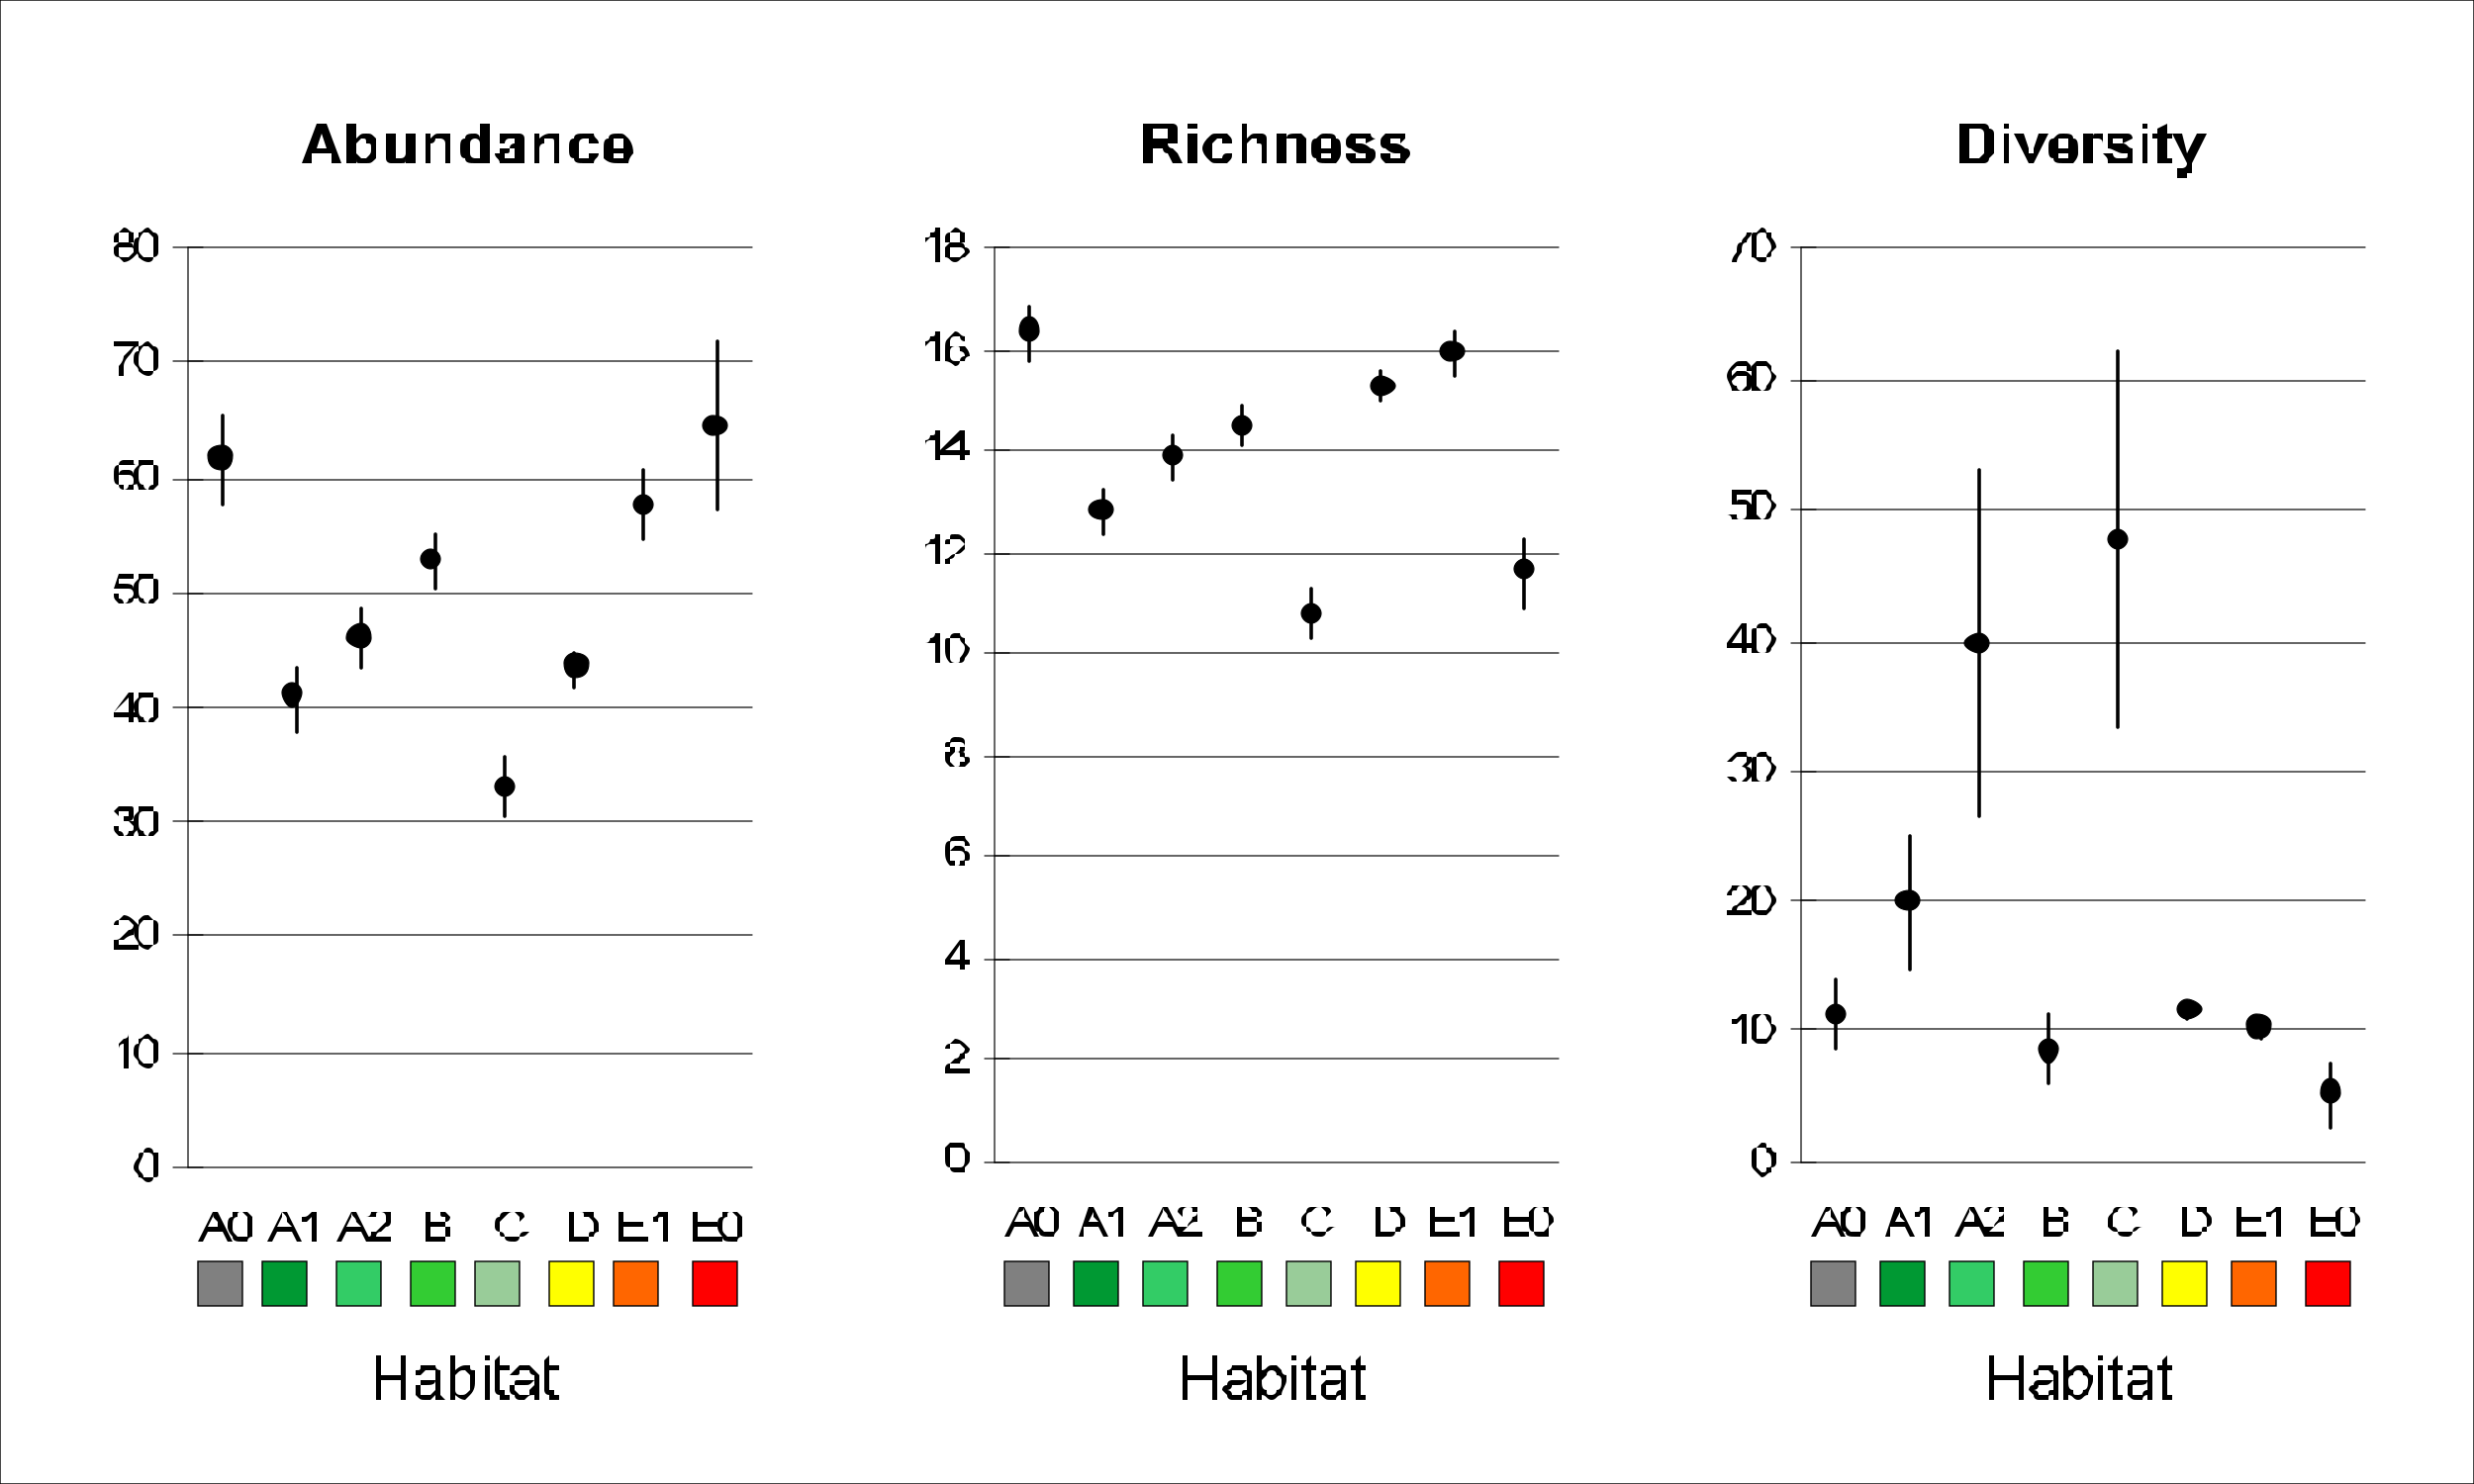 <?xml version="1.0" encoding="UTF-8"?>
<!DOCTYPE svg PUBLIC "-//W3C//DTD SVG 1.1//EN" "http://www.w3.org/Graphics/SVG/1.1/DTD/svg11.dtd">
<!-- Creator: CorelDRAW Home & Student X7 -->
<svg xmlns="http://www.w3.org/2000/svg" xml:space="preserve" width="500px" height="300px" version="1.1" style="shape-rendering:geometricPrecision; text-rendering:geometricPrecision; image-rendering:optimizeQuality; fill-rule:evenodd; clip-rule:evenodd"
viewBox="0 0 500 300"
 xmlns:xlink="http://www.w3.org/1999/xlink">
 <rect x="0" y="0" width="500" height="300" fill="#333333" stroke="none"/>
 <defs>
  <style type="text/css">
   <![CDATA[
    .str0 {stroke:black;stroke-width:0.283}
    .str1 {stroke:black;stroke-width:0.24;stroke-linecap:round;stroke-linejoin:round}
    .str2 {stroke:black;stroke-width:0.72;stroke-linecap:round;stroke-linejoin:round}
    .fil3 {fill:none}
    .fil4 {fill:black}
    .fil6 {fill:#009933}
    .fil8 {fill:#33CC33}
    .fil7 {fill:#33CC66}
    .fil13 {fill:gray}
    .fil9 {fill:#99CC99}
    .fil12 {fill:red}
    .fil11 {fill:#FF6600}
    .fil10 {fill:yellow}
    .fil2 {fill:white}
    .fil0 {fill:white}
    .fil1 {fill:black;fill-rule:nonzero}
    .fil5 {fill:black;fill-rule:nonzero}
   ]]>
  </style>
 </defs>
 <g id="Plan_x0020_1">
  <rect class="fil0 str0" width="500" height="300"/>
  <path class="fil1" d="M69 33l-2 0 0 -2 -4 0 0 2 -2 0 3 -8 2 0 3 8zm-3 -3l-1 -3 -1 3 2 0z"/>
  <path id="1" class="fil1" d="M70 33l0 -8 2 0 0 3c1,-1 1,-1 2,-1 1,0 1,0 2,1 0,0 0,1 0,2 0,1 0,2 0,2 -1,1 -1,1 -2,1 0,0 -1,0 -1,0 -1,0 -1,0 -1,-1l0 1 -2 0zm2 -3c0,1 0,1 0,1 1,1 1,1 1,1 1,0 1,0 1,0 1,-1 1,-1 1,-2 0,-1 0,-1 -1,-1 0,-1 0,-1 -1,-1 0,0 0,0 -1,1 0,0 0,0 0,1z"/>
  <path id="2" class="fil1" d="M91 33l-1 0 0 -3c0,-1 0,-1 0,-1 0,-1 -1,-1 -1,-1 0,0 0,0 0,0 -1,0 -1,0 -1,0 0,0 0,1 -1,1 0,0 0,1 0,1l0 3 -1 0 0 -6 1 0 0 1c1,-1 1,-1 2,-1 1,0 1,0 1,0 1,0 1,0 1,0 0,1 0,1 0,1 0,0 0,1 0,1l0 4z"/>
  <path id="3" class="fil1" d="M99 33l-2 0 0 -1c0,1 0,1 0,1 -1,0 -1,0 -1,0 -1,0 -2,0 -2,-1 -1,0 -1,-1 -1,-2 0,-1 0,-2 1,-2 0,-1 1,-1 2,-1 0,0 1,0 1,1l0 -3 2 0 0 8zm-4 -3c0,1 0,1 0,1 0,1 1,1 1,1 0,0 1,0 1,0 0,-1 0,-1 0,-2 0,-1 0,-1 0,-1 0,-1 -1,-1 -1,-1 0,0 -1,0 -1,1 0,0 0,0 0,1z"/>
  <path id="4" class="fil1" d="M102 29l-1 0c0,-1 0,-1 0,-2 1,0 2,0 2,0 1,0 2,0 2,0 0,0 1,0 1,1 0,0 0,0 0,1l0 2c0,1 0,1 0,1 0,1 0,1 0,1l-1 0c0,0 0,0 -1,0 0,0 0,0 0,-1 0,1 0,1 0,1 -1,0 -1,0 -1,0 -1,0 -2,0 -2,0 0,-1 -1,-1 -1,-2 0,0 1,0 1,0 0,-1 0,-1 0,-1 1,0 1,0 2,0 0,-1 1,-1 1,-1l0 0c0,0 0,-1 0,-1 0,0 0,0 -1,0 0,0 0,0 0,0 -1,0 -1,1 -1,1zm2 1c0,0 0,0 -1,0 0,1 0,1 -1,1 0,0 0,0 0,0 0,1 0,1 0,1 1,0 1,0 1,0 0,0 1,0 1,0 0,0 0,0 0,-1 0,0 0,0 0,0l0 -1z"/>
  <path id="5" class="fil1" d="M113 33l-1 0 0 -3c0,-1 0,-1 0,-1 0,-1 0,-1 -1,-1 0,0 0,0 0,0 0,0 -1,0 -1,0 0,0 0,1 0,1 -1,0 -1,1 -1,1l0 3 -1 0 0 -6 1 0 0 1c1,-1 2,-1 2,-1 1,0 1,0 1,0 1,0 1,0 1,0 0,1 0,1 0,1 0,0 0,1 0,1l0 4z"/>
  <path id="6" class="fil1" d="M121 29l-2 0c0,0 0,0 0,-1 0,0 -1,0 -1,0 0,0 -1,0 -1,1 0,0 0,0 0,1 0,1 0,1 0,2 0,0 1,0 1,0 0,0 1,0 1,0 0,0 0,-1 0,-1l2 0c0,1 -1,1 -1,2 -1,0 -1,0 -2,0 -1,0 -2,0 -2,-1 -1,0 -1,-1 -1,-2 0,-1 0,-2 1,-2 0,-1 1,-1 2,-1 1,0 1,0 2,0 0,1 1,1 1,2z"/>
  <path id="7" class="fil1" d="M126 31l2 0c-1,1 -1,2 -1,2 -1,0 -1,0 -2,0 -1,0 -2,0 -3,-1 0,0 0,-1 0,-2 0,-1 0,-2 1,-2 0,-1 1,-1 2,-1 1,0 1,0 2,1 0,0 1,1 1,3l-4 0c0,0 0,0 0,1 0,0 1,0 1,0 0,0 0,0 1,0 0,0 0,0 0,-1zm0 -1c0,-1 0,-1 0,-2 -1,0 -1,0 -1,0 -1,0 -1,0 -1,0 0,1 0,1 0,2l2 0z"/>
  <path id="8" class="fil1" d="M82 33l0 -1c0,1 0,1 -1,1 0,0 0,0 -1,0 0,0 -1,0 -1,0 0,0 -1,0 -1,-1 0,0 0,-1 0,-1l0 -4 2 0 0 3c0,1 0,1 0,1 0,1 0,1 0,1 0,0 0,0 1,0 0,0 0,0 0,0 1,0 1,-1 1,-1 0,0 0,-1 0,-1l0 -3 2 0 0 6 -2 0z"/>
  <polygon class="fil2" points="158,263 158,36 14,36 14,263 "/>
  <line class="fil3 str1" x1="38" y1="213" x2="152" y2= "213" />
  <line class="fil3 str1" x1="38" y1="189" x2="152" y2= "189" />
  <line class="fil3 str1" x1="38" y1="166" x2="152" y2= "166" />
  <line class="fil3 str1" x1="38" y1="143" x2="152" y2= "143" />
  <line class="fil3 str1" x1="38" y1="120" x2="152" y2= "120" />
  <line class="fil3 str1" x1="38" y1="97" x2="152" y2= "97" />
  <line class="fil3 str1" x1="38" y1="73" x2="152" y2= "73" />
  <line class="fil3 str1" x1="38" y1="50" x2="152" y2= "50" />
  <line class="fil3 str1" x1="38" y1="50" x2="38" y2= "236" />
  <line class="fil3 str1" x1="35" y1="236" x2="41" y2= "236" />
  <line class="fil3 str1" x1="35" y1="213" x2="41" y2= "213" />
  <line class="fil3 str1" x1="35" y1="189" x2="41" y2= "189" />
  <line class="fil3 str1" x1="35" y1="166" x2="41" y2= "166" />
  <line class="fil3 str1" x1="35" y1="143" x2="41" y2= "143" />
  <line class="fil3 str1" x1="35" y1="120" x2="41" y2= "120" />
  <line class="fil3 str1" x1="35" y1="97" x2="41" y2= "97" />
  <line class="fil3 str1" x1="35" y1="73" x2="41" y2= "73" />
  <line class="fil3 str1" x1="35" y1="50" x2="41" y2= "50" />
  <line class="fil3 str1" x1="38" y1="236" x2="152" y2= "236" />
  <line class="fil3 str2" x1="45" y1="84" x2="45" y2= "102" />
  <line class="fil3 str2" x1="60" y1="135" x2="60" y2= "148" />
  <line class="fil3 str2" x1="73" y1="123" x2="73" y2= "135" />
  <line class="fil3 str2" x1="88" y1="108" x2="88" y2= "119" />
  <line class="fil3 str2" x1="102" y1="153" x2="102" y2= "165" />
  <line class="fil3 str2" x1="116" y1="132" x2="116" y2= "139" />
  <line class="fil3 str2" x1="130" y1="95" x2="130" y2= "109" />
  <line class="fil3 str2" x1="145" y1="69" x2="145" y2= "103" />
  <path class="fil4 str1" d="M47 92c0,-1 -1,-2 -2,-2 -2,0 -3,1 -3,2 0,2 1,3 3,3 1,0 2,-1 2,-3z"/>
  <path class="fil4 str1" d="M61 140c0,-1 -1,-2 -2,-2 -1,0 -2,1 -2,2 0,1 1,3 2,3 1,0 2,-2 2,-3z"/>
  <path class="fil4 str1" d="M75 129c0,-2 -1,-3 -2,-3 -1,0 -3,1 -3,3 0,1 2,2 3,2 1,0 2,-1 2,-2z"/>
  <path class="fil4 str1" d="M89 113c0,-1 -1,-2 -2,-2 -1,0 -2,1 -2,2 0,1 1,2 2,2 1,0 2,-1 2,-2z"/>
  <path class="fil4 str1" d="M104 159c0,-1 -1,-2 -2,-2 -1,0 -2,1 -2,2 0,1 1,2 2,2 1,0 2,-1 2,-2z"/>
  <path class="fil4 str1" d="M119 134c0,-1 -1,-2 -3,-2 -1,0 -2,1 -2,2 0,2 1,3 2,3 2,0 3,-1 3,-3z"/>
  <path class="fil4 str1" d="M132 102c0,-1 -1,-2 -2,-2 -1,0 -2,1 -2,2 0,1 1,2 2,2 1,0 2,-1 2,-2z"/>
  <path class="fil4 str1" d="M147 86c0,-1 -1,-2 -3,-2 -1,0 -2,1 -2,2 0,1 1,2 2,2 2,0 3,-1 3,-2z"/>
  <path class="fil1" d="M27 236c0,-1 1,-2 1,-2 0,-1 0,-1 1,-1 0,0 0,-1 1,-1 0,0 1,0 1,1 0,0 0,0 1,0 0,0 0,1 0,1 0,0 0,1 0,2 0,0 0,1 0,1 0,1 0,1 -1,1 0,1 -1,1 -1,1 -1,0 -1,-1 -2,-1 0,-1 -1,-1 -1,-2zm1 0c0,1 1,1 1,2 0,0 0,0 1,0 0,0 1,0 1,0 0,-1 0,-1 0,-2 0,-1 0,-2 0,-2 0,-1 -1,-1 -1,-1 -1,0 -1,0 -1,0 0,1 -1,2 -1,3z"/>
  <path class="fil1" d="M26 216l-1 0 0 -5c0,0 0,0 0,0 -1,0 -1,1 -1,1l0 -1c0,0 1,-1 1,-1 0,0 1,0 1,-1l0 0 0 7z"/>
  <path id="1" class="fil1" d="M27 213c0,-1 0,-2 1,-2 0,-1 0,-1 0,-1 1,0 1,-1 2,-1 0,0 0,0 1,1 0,0 0,0 0,0 1,0 1,1 1,1 0,0 0,1 0,2 0,0 0,1 0,1 0,1 -1,1 -1,1 0,1 -1,1 -1,1 -1,0 -2,-1 -2,-1 0,-1 -1,-1 -1,-2zm1 0c0,1 0,1 1,2 0,0 0,0 1,0 0,0 0,0 1,0 0,-1 0,-1 0,-2 0,-1 0,-2 0,-2 -1,-1 -1,-1 -1,-1 -1,0 -1,0 -1,0 -1,1 -1,2 -1,3z"/>
  <path class="fil1" d="M28 191l0 1 -5 0c0,-1 0,-1 0,-1 0,0 0,-1 0,-1 1,0 1,0 2,-1 0,0 1,-1 1,-1 1,0 1,-1 1,-1 0,0 0,0 -1,-1 0,0 0,0 -1,0 0,0 0,0 -1,0 0,1 0,1 0,1l-1 0c0,0 0,-1 1,-1 0,0 1,-1 1,-1 1,0 2,1 2,1 0,0 1,1 1,1 0,0 0,1 -1,1 0,0 0,0 0,1 0,0 -1,0 -2,1 0,0 0,0 -1,0 0,1 0,1 0,1l4 0z"/>
  <path id="1" class="fil1" d="M27 188c0,0 0,-1 1,-1 0,-1 0,-1 0,-1 1,-1 1,-1 2,-1 0,0 0,0 1,1 0,0 0,0 0,0 1,0 1,1 1,1 0,0 0,1 0,1 0,1 0,2 0,2 0,1 -1,1 -1,1 0,0 -1,1 -1,1 -1,0 -2,-1 -2,-1 0,-1 -1,-1 -1,-3zm1 1c0,1 0,1 1,2 0,0 0,0 1,0 0,0 0,0 1,0 0,-1 0,-1 0,-2 0,-2 0,-2 0,-3 -1,0 -1,0 -1,0 -1,0 -1,0 -1,0 -1,1 -1,1 -1,3z"/>
  <path class="fil1" d="M23 167l1 0c0,1 0,1 0,1 1,0 1,1 1,1 1,0 1,-1 1,-1 1,0 1,0 1,-1 0,0 0,0 -1,-1 0,0 0,0 -1,0 0,0 0,0 0,0l0 -1c0,0 0,0 0,0 0,0 1,0 1,0 0,0 0,0 0,-1 0,0 0,0 0,0 0,0 0,0 -1,0 0,0 0,0 -1,0 0,0 0,0 0,1l-1 -1c0,0 0,0 1,-1 0,0 1,0 1,0 1,0 1,0 1,0 1,0 1,0 1,1 0,0 0,0 0,0 0,1 0,1 0,1 0,0 0,1 -1,1 1,0 1,0 1,0 1,0 1,1 1,1 0,1 -1,1 -1,2 0,0 -1,0 -2,0 0,0 -1,0 -1,0 -1,-1 -1,-1 -1,-2z"/>
  <path id="1" class="fil1" d="M27 166c0,-1 0,-1 1,-2 0,0 0,-1 0,-1 1,0 1,0 2,0 0,0 0,0 1,0 0,0 0,0 0,1 1,0 1,0 1,1 0,0 0,0 0,1 0,1 0,1 0,2 0,0 -1,1 -1,1 0,0 -1,0 -1,0 -1,0 -2,0 -2,0 0,-1 -1,-2 -1,-3zm1 0c0,1 0,2 1,2 0,0 0,1 1,1 0,0 0,-1 1,-1 0,0 0,-1 0,-2 0,-1 0,-2 0,-2 -1,0 -1,0 -1,0 -1,0 -1,0 -1,0 -1,0 -1,1 -1,2z"/>
  <path class="fil1" d="M26 146l0 -1 -3 0 0 -1 3 -4 1 0 0 4 1 0 0 1 -1 0 0 1 -1 0zm0 -2l0 -3 -3 3 3 0z"/>
  <path id="1" class="fil1" d="M27 143c0,-1 0,-1 1,-2 0,0 0,-1 0,-1 1,0 1,0 2,0 0,0 0,0 1,0 0,0 0,0 0,1 1,0 1,0 1,1 0,0 0,0 0,1 0,1 0,1 0,2 0,0 -1,1 -1,1 0,0 -1,0 -1,0 -1,0 -2,0 -2,0 0,-1 -1,-2 -1,-3zm1 0c0,1 0,2 1,2 0,0 0,1 1,1 0,0 0,-1 1,-1 0,0 0,-1 0,-2 0,-1 0,-2 0,-2 -1,0 -1,0 -1,0 -1,0 -1,0 -1,0 -1,0 -1,1 -1,2z"/>
  <path class="fil1" d="M23 120l1 0c0,1 0,1 0,1 1,0 1,1 1,1 1,0 1,-1 1,-1 1,0 1,-1 1,-1 0,0 0,-1 -1,-1 0,0 0,0 -1,0 0,0 0,0 -1,0 0,0 0,0 0,0l-1 0 1 -3 3 0 0 1 -3 0 0 1c1,0 1,0 1,0 1,0 2,0 2,1 1,0 1,0 1,1 0,1 0,1 -1,1 0,1 -1,1 -2,1 0,0 -1,0 -1,0 -1,-1 -1,-1 -1,-2z"/>
  <path id="1" class="fil1" d="M27 119c0,-1 0,-1 1,-2 0,0 0,-1 0,-1 1,0 1,0 2,0 0,0 0,0 1,0 0,0 0,0 0,1 1,0 1,0 1,1 0,0 0,0 0,1 0,1 0,1 0,2 0,0 -1,1 -1,1 0,0 -1,0 -1,0 -1,0 -2,0 -2,-1 0,0 -1,-1 -1,-2zm1 0c0,1 0,2 1,2 0,0 0,1 1,1 0,0 0,-1 1,-1 0,0 0,-1 0,-2 0,-1 0,-2 0,-2 -1,0 -1,0 -1,0 -1,0 -1,0 -1,0 -1,0 -1,1 -1,2z"/>
  <path class="fil1" d="M28 94l-1 0c0,0 -1,0 -1,0 0,0 0,0 -1,0 0,0 0,0 0,0 -1,0 -1,0 -1,0 0,1 0,1 0,2 0,0 0,-1 1,-1 0,0 0,0 1,0 0,0 1,0 1,1 0,0 1,0 1,1 0,0 0,1 -1,1 0,0 0,1 0,1 -1,0 -1,0 -2,0 0,0 -1,0 -1,-1 -1,0 -1,-1 -1,-2 0,-1 0,-2 1,-2 0,-1 1,-1 1,-1 1,0 2,0 2,0 0,1 0,1 1,1zm-4 3c0,0 0,1 0,1 0,0 0,0 1,0 0,0 0,1 0,1 1,0 1,-1 1,-1 1,0 1,0 1,-1 0,0 0,-1 -1,-1 0,0 0,0 -1,0 0,0 0,0 -1,0 0,0 0,1 0,1z"/>
  <path id="1" class="fil1" d="M27 96c0,-1 0,-1 1,-2 0,0 0,-1 0,-1 1,0 1,0 2,0 0,0 0,0 1,0 0,0 0,0 0,1 1,0 1,0 1,1 0,0 0,0 0,1 0,1 0,1 0,2 0,0 -1,1 -1,1 0,0 -1,0 -1,0 -1,0 -2,0 -2,0 0,-1 -1,-2 -1,-3zm1 0c0,1 0,2 1,2 0,0 0,1 1,1 0,0 0,-1 1,-1 0,0 0,-1 0,-2 0,-1 0,-2 0,-2 -1,0 -1,0 -1,0 -1,0 -1,0 -1,0 -1,0 -1,1 -1,2z"/>
  <path class="fil1" d="M23 70l0 -1 5 0 0 1c-1,0 -1,1 -2,2 0,0 -1,1 -1,2 0,0 0,1 0,2l-1 0c0,-1 0,-2 0,-2 1,-1 1,-2 1,-2 1,-1 1,-1 2,-2l-4 0z"/>
  <path id="1" class="fil1" d="M27 73c0,-1 0,-2 1,-2 0,-1 0,-1 0,-1 1,0 1,-1 2,-1 0,0 0,0 1,1 0,0 0,0 0,0 1,0 1,1 1,1 0,0 0,1 0,2 0,0 0,1 0,1 0,1 -1,1 -1,1 0,1 -1,1 -1,1 -1,0 -2,-1 -2,-1 0,-1 -1,-1 -1,-2zm1 0c0,1 0,1 1,2 0,0 0,0 1,0 0,0 0,0 1,0 0,-1 0,-1 0,-2 0,-1 0,-2 0,-2 -1,-1 -1,-1 -1,-1 -1,0 -1,0 -1,0 -1,1 -1,2 -1,3z"/>
  <path class="fil1" d="M24 49c0,0 0,0 -1,0 0,0 0,-1 0,-1 0,0 0,-1 1,-1 0,0 1,-1 1,-1 1,0 1,1 2,1 0,0 0,1 0,1 0,0 0,1 0,1 0,0 0,0 -1,0 1,0 1,1 1,1 1,0 1,0 1,1 0,0 -1,1 -1,1 0,0 -1,1 -2,1 0,0 -1,-1 -1,-1 -1,0 -1,-1 -1,-1 0,-1 0,-1 0,-1 0,0 1,-1 1,-1zm0 -1c0,0 0,0 0,1 1,0 1,0 1,0 1,0 1,0 1,0 0,-1 0,-1 0,-1 0,0 0,-1 0,-1 0,0 0,0 -1,0 0,0 0,0 -1,0 0,0 0,1 0,1zm0 3c0,0 0,0 0,0 0,1 0,1 1,1 0,0 0,0 0,0 1,0 1,0 1,0 1,-1 1,-1 1,-1 0,-1 0,-1 -1,-1 0,0 0,0 -1,0 0,0 -1,0 -1,0 0,0 0,0 0,1z"/>
  <path id="1" class="fil1" d="M27 50c0,-1 0,-2 1,-2 0,-1 0,-1 0,-1 1,0 1,-1 2,-1 0,0 0,0 1,1 0,0 0,0 0,0 1,0 1,1 1,1 0,0 0,1 0,2 0,0 0,1 0,1 0,1 -1,1 -1,1 0,1 -1,1 -1,1 -1,0 -2,-1 -2,-1 0,-1 -1,-1 -1,-2zm1 0c0,1 0,1 1,2 0,0 0,0 1,0 0,0 0,0 1,0 0,-1 0,-1 0,-2 0,-1 0,-2 0,-2 -1,-1 -1,-1 -1,-1 -1,0 -1,0 -1,0 -1,1 -1,2 -1,3z"/>
  <path class="fil1" d="M40 251l3 -6 1 0 3 6 -1 0 -1 -2 -3 0 -1 2 -1 0zm2 -3l2 0 0 -1c-1,-1 -1,-1 -1,-2 0,1 0,1 0,1l-1 2z"/>
  <path id="1" class="fil1" d="M46 248c0,-1 0,-2 1,-2 0,0 0,-1 0,-1 1,0 1,0 2,0 0,0 0,0 1,0 0,0 0,0 0,0 1,1 1,1 1,1 0,1 0,1 0,2 0,0 0,1 0,2 0,0 -1,0 -1,1 0,0 -1,0 -1,0 -1,0 -2,0 -2,-1 0,0 -1,-1 -1,-2zm1 0c0,1 0,1 1,2 0,0 0,0 1,0 0,0 0,0 1,0 0,-1 0,-1 0,-2 0,-1 0,-2 0,-2 -1,-1 -1,-1 -1,-1 -1,0 -1,0 -1,1 -1,0 -1,1 -1,2z"/>
  <path class="fil5" d="M54 251l3 -6 1 0 3 6 -1 0 -1 -2 -3 0 -1 2 -1 0zm2 -3l3 0 -1 -1c0,-1 0,-1 -1,-2 0,1 0,1 0,1l-1 2z"/>
  <path id="1" class="fil5" d="M64 251l-1 0 0 -5c0,0 0,0 -1,1 0,0 0,0 -1,0l0 -1c1,0 1,0 2,-1 0,0 0,0 0,0l1 0 0 6z"/>
  <path class="fil5" d="M68 251l3 -6 1 0 3 6 -1 0 -1 -2 -3 0 -1 2 -1 0zm2 -3l3 0 -1 -1c0,-1 -1,-1 -1,-2 0,1 0,1 0,1l-1 2z"/>
  <path id="1" class="fil5" d="M79 250l0 1 -5 0c0,0 0,-1 0,-1 1,0 1,0 1,-1 0,0 1,0 1,0 1,-1 1,-1 2,-2 0,0 0,0 0,-1 0,0 0,0 0,0 0,-1 -1,-1 -1,-1 -1,0 -1,0 -1,1 0,0 -1,0 -1,0l-1 0c1,0 1,-1 1,-1 1,0 1,0 2,0 1,0 1,0 2,0 0,0 0,1 0,1 0,1 0,1 0,1 0,0 0,1 -1,1 0,0 0,0 -1,1 -1,0 -1,1 -1,1 0,0 0,0 0,0l3 0z"/>
  <path class="fil5" d="M86 251l0 -6 2 0c1,0 1,0 2,0 0,0 0,0 0,0 1,1 1,1 1,1 0,0 0,1 -1,1 0,0 0,0 0,1 0,0 0,0 1,0 0,0 0,1 0,1 0,0 0,1 0,1 0,0 0,0 -1,0 0,1 0,1 0,1 -1,0 -1,0 -2,0l-2 0zm1 -4l1 0c1,0 1,0 1,0 0,0 0,0 1,0 0,0 0,0 0,-1 0,0 0,0 0,0 -1,0 -1,0 -1,-1 0,0 -1,0 -1,0l-1 0 0 2zm0 3l1 0c1,0 1,0 1,0 0,0 0,0 1,0 0,0 0,0 0,0 0,-1 0,-1 0,-1 0,0 0,0 0,-1 0,0 0,0 -1,0 0,0 0,0 -1,0l-1 0 0 2z"/>
  <path class="fil1" d="M106 249l1 0c-1,1 -1,1 -2,1 0,1 -1,1 -1,1 -1,0 -2,0 -2,-1 -1,0 -1,0 -1,-1 -1,0 -1,-1 -1,-1 0,-1 0,-2 1,-2 0,0 0,-1 1,-1 0,0 1,0 2,0 0,0 1,0 1,0 1,0 1,1 1,1l-1 1c0,-1 0,-1 0,-1 -1,-1 -1,-1 -1,-1 -1,0 -1,0 -2,1 0,0 0,0 -1,1 0,0 0,0 0,1 0,0 0,1 0,1 1,0 1,1 1,1 1,0 1,0 1,0 1,0 1,0 2,0 0,0 0,-1 1,-1z"/>
  <path class="fil5" d="M115 251l0 -6 2 0c1,0 1,0 2,0 0,0 0,0 1,0 0,0 0,1 0,1 1,1 1,1 1,2 0,0 0,1 0,1 -1,0 -1,1 -1,1 0,0 0,0 -1,0 0,1 0,1 0,1 -1,0 -1,0 -2,0l-2 0zm1 -1l1 0c1,0 1,0 1,0 1,0 1,0 1,0 0,-1 0,-1 1,-1 0,0 0,-1 0,-1 0,-1 0,-1 -1,-2 0,0 0,0 -1,0 0,-1 0,-1 -1,-1l-1 0 0 5z"/>
  <polygon class="fil5" points="125,251 125,245 131,245 131,245 126,245 126,247 130,247 130,248 126,248 126,250 131,250 131,251 "/>
  <path id="1" class="fil5" d="M135 251l-1 0 0 -5c-1,0 -1,0 -1,1 -1,0 -1,0 -1,0l0 -1c0,0 1,0 1,-1 1,0 1,0 1,0l1 0 0 6z"/>
  <polygon class="fil5" points="140,251 140,245 146,245 146,245 141,245 141,247 145,247 145,248 141,248 141,250 146,250 146,251 "/>
  <path id="1" class="fil5" d="M145 248c0,-1 0,-2 1,-2 0,0 0,-1 0,-1 1,0 1,0 2,0 0,0 0,0 1,0 0,0 0,0 0,0 1,1 1,1 1,1 0,1 0,1 0,2 0,0 0,1 0,2 0,0 -1,0 -1,1 0,0 -1,0 -1,0 -1,0 -2,0 -2,-1 0,0 -1,-1 -1,-2zm1 0c0,1 0,1 1,2 0,0 0,0 1,0 0,0 0,0 1,0 0,-1 0,-1 0,-2 0,-1 0,-2 0,-2 -1,-1 -1,-1 -1,-1 -1,0 -1,0 -1,1 -1,0 -1,1 -1,2z"/>
  <path class="fil1" d="M231 33l0 -8 4 0c1,0 1,0 2,0 0,0 1,0 1,1 0,0 0,0 0,1 0,1 0,1 0,2 -1,0 -1,0 -2,0 0,1 1,1 1,1 0,0 1,1 1,1l1 2 -2 0 -1 -2c-1,0 -1,-1 -1,-1 0,0 -1,0 -1,0 0,0 0,0 -1,0l0 0 0 3 -2 0zm2 -5l1 0c1,0 2,0 2,0 0,0 0,0 0,0 0,0 0,-1 0,-1 0,0 0,0 0,-1 0,0 0,0 0,0 -1,0 -1,0 -2,0l-1 0 0 2z"/>
  <path id="1" class="fil1" d="M240 26l0 -1 2 0 0 1 -2 0zm0 7l0 -6 2 0 0 6 -2 0z"/>
  <path id="2" class="fil1" d="M249 29l-2 0c0,0 0,0 0,-1 0,0 0,0 -1,0 0,0 0,0 -1,1 0,0 0,0 0,1 0,1 0,1 0,2 1,0 1,0 1,0 1,0 1,0 1,0 0,0 0,-1 1,-1l1 0c0,1 0,1 -1,2 0,0 -1,0 -2,0 -1,0 -1,0 -2,-1 0,0 -1,-1 -1,-2 0,-1 1,-2 1,-2 1,-1 1,-1 2,-1 1,0 2,0 2,0 1,1 1,1 1,2z"/>
  <path id="3" class="fil1" d="M252 25l0 3c1,-1 1,-1 2,-1 0,0 1,0 1,0 0,0 1,0 1,1 0,0 0,0 0,0 0,1 0,1 0,2l0 3 -1 0 0 -3c0,-1 0,-1 -1,-1 0,-1 0,-1 0,-1 0,0 0,0 0,0 -1,0 -1,0 -1,0 0,0 -1,1 -1,1 0,0 0,1 0,1l0 3 -1 0 0 -8 1 0z"/>
  <path id="4" class="fil1" d="M269 31l2 0c0,1 -1,2 -1,2 -1,0 -1,0 -2,0 -1,0 -2,0 -2,-1 -1,0 -1,-1 -1,-2 0,-1 0,-2 1,-2 1,-1 1,-1 2,-1 1,0 2,0 2,1 1,0 1,1 1,3l-4 0c0,0 0,0 0,1 1,0 1,0 1,0 0,0 1,0 1,0 0,0 0,0 0,-1zm0 -1c0,-1 0,-1 0,-2 0,0 -1,0 -1,0 0,0 -1,0 -1,0 0,1 0,1 0,2l2 0z"/>
  <path id="5" class="fil1" d="M272 31l2 0c0,0 0,1 0,1 0,0 1,0 1,0 0,0 1,0 1,0 0,0 0,0 0,-1 0,0 0,0 0,0 0,0 0,0 -1,0 -1,0 -2,-1 -2,-1 -1,0 -1,-1 -1,-1 0,-1 0,-1 1,-2 0,0 1,0 2,0 1,0 1,0 2,0 0,0 0,1 1,1l-2 1c0,-1 0,-1 0,-1 -1,0 -1,0 -1,0 -1,0 -1,0 -1,0 0,0 0,0 0,1 0,0 0,0 0,0 0,0 1,0 1,0 1,0 2,1 2,1 1,0 1,1 1,1 0,1 0,1 -1,2 0,0 -1,0 -2,0 -1,0 -2,0 -2,0 -1,-1 -1,-1 -1,-2z"/>
  <path id="6" class="fil1" d="M279 31l2 0c0,0 0,1 0,1 0,0 0,0 1,0 0,0 1,0 1,0 0,0 0,0 0,-1 0,0 0,0 0,0 0,0 0,0 -1,0 -1,0 -2,-1 -2,-1 -1,0 -1,-1 -1,-1 0,-1 0,-1 1,-2 0,0 1,0 2,0 1,0 1,0 2,0 0,0 0,1 0,1l-1 1c0,-1 0,-1 0,-1 -1,0 -1,0 -1,0 -1,0 -1,0 -1,0 0,0 0,0 0,1 0,0 0,0 0,0 0,0 0,0 1,0 1,0 2,1 2,1 1,0 1,1 1,1 0,1 -1,1 -1,2 0,0 -1,0 -2,0 -1,0 -2,0 -2,0 -1,-1 -1,-1 -1,-2z"/>
  <path id="7" class="fil1" d="M264 33l-2 0 0 -3c0,-1 0,-1 0,-1 0,-1 0,-1 0,-1 0,0 -1,0 -1,0 0,0 0,0 -1,0 0,0 0,1 0,1 0,0 0,1 0,1l0 3 -2 0 0 -6 2 0 0 1c0,-1 1,-1 2,-1 0,0 0,0 1,0 0,0 0,0 0,0 1,1 1,1 1,1 0,0 0,1 0,1l0 4z"/>
  <polygon class="fil2" points="178,262 322,262 322,36 178,36 "/>
  <line class="fil3 str1" x1="201" y1="214" x2="315" y2= "214" />
  <line class="fil3 str1" x1="201" y1="194" x2="315" y2= "194" />
  <line class="fil3 str1" x1="201" y1="173" x2="315" y2= "173" />
  <line class="fil3 str1" x1="201" y1="153" x2="315" y2= "153" />
  <line class="fil3 str1" x1="201" y1="132" x2="315" y2= "132" />
  <line class="fil3 str1" x1="201" y1="112" x2="315" y2= "112" />
  <line class="fil3 str1" x1="201" y1="91" x2="315" y2= "91" />
  <line class="fil3 str1" x1="201" y1="71" x2="315" y2= "71" />
  <line class="fil3 str1" x1="201" y1="50" x2="315" y2= "50" />
  <line class="fil3 str1" x1="201" y1="50" x2="201" y2= "235" />
  <line class="fil3 str1" x1="199" y1="235" x2="204" y2= "235" />
  <line class="fil3 str1" x1="199" y1="214" x2="204" y2= "214" />
  <line class="fil3 str1" x1="199" y1="194" x2="204" y2= "194" />
  <line class="fil3 str1" x1="199" y1="173" x2="204" y2= "173" />
  <line class="fil3 str1" x1="199" y1="153" x2="204" y2= "153" />
  <line class="fil3 str1" x1="199" y1="132" x2="204" y2= "132" />
  <line class="fil3 str1" x1="199" y1="112" x2="204" y2= "112" />
  <line class="fil3 str1" x1="199" y1="91" x2="204" y2= "91" />
  <line class="fil3 str1" x1="199" y1="71" x2="204" y2= "71" />
  <line class="fil3 str1" x1="199" y1="50" x2="204" y2= "50" />
  <line class="fil3 str1" x1="201" y1="235" x2="315" y2= "235" />
  <line class="fil3 str2" x1="208" y1="62" x2="208" y2= "73" />
  <line class="fil3 str2" x1="223" y1="99" x2="223" y2= "108" />
  <line class="fil3 str2" x1="237" y1="88" x2="237" y2= "97" />
  <line class="fil3 str2" x1="251" y1="82" x2="251" y2= "90" />
  <line class="fil3 str2" x1="265" y1="119" x2="265" y2= "129" />
  <line class="fil3 str2" x1="279" y1="75" x2="279" y2= "81" />
  <line class="fil3 str2" x1="294" y1="67" x2="294" y2= "76" />
  <line class="fil3 str2" x1="308" y1="109" x2="308" y2= "123" />
  <path class="fil4 str1" d="M210 67c0,-2 -1,-3 -2,-3 -1,0 -2,1 -2,3 0,1 1,2 2,2 1,0 2,-1 2,-2z"/>
  <path class="fil4 str1" d="M225 103c0,-1 -1,-2 -2,-2 -2,0 -3,1 -3,2 0,1 1,2 3,2 1,0 2,-1 2,-2z"/>
  <path class="fil4 str1" d="M239 92c0,-1 -1,-2 -2,-2 -1,0 -2,1 -2,2 0,1 1,2 2,2 1,0 2,-1 2,-2z"/>
  <path class="fil4 str1" d="M253 86c0,-1 -1,-2 -2,-2 -1,0 -2,1 -2,2 0,1 1,2 2,2 1,0 2,-1 2,-2z"/>
  <path class="fil4 str1" d="M267 124c0,-1 -1,-2 -2,-2 -1,0 -2,1 -2,2 0,1 1,2 2,2 1,0 2,-1 2,-2z"/>
  <path class="fil4 str1" d="M282 78c0,-1 -2,-2 -3,-2 -1,0 -2,1 -2,2 0,1 1,2 2,2 1,0 3,-1 3,-2z"/>
  <path class="fil4 str1" d="M296 71c0,-1 -1,-2 -3,-2 -1,0 -2,1 -2,2 0,1 1,2 2,2 2,0 3,-1 3,-2z"/>
  <path class="fil4 str1" d="M310 115c0,-1 -1,-2 -2,-2 -1,0 -2,1 -2,2 0,1 1,2 2,2 1,0 2,-1 2,-2z"/>
  <path class="fil1" d="M191 234c0,-1 0,-1 0,-2 0,0 1,-1 1,-1 0,0 1,0 1,0 1,0 1,0 1,0 1,0 1,0 1,1 0,0 0,0 1,1 0,0 0,0 0,1 0,1 0,1 -1,2 0,0 0,0 0,1 -1,0 -1,0 -2,0 0,0 -1,0 -1,-1 -1,0 -1,-1 -1,-2zm1 0c0,1 0,2 0,2 1,0 1,0 1,0 1,0 1,0 1,0 1,0 1,-1 1,-2 0,-1 0,-2 -1,-2 0,0 0,0 -1,0 0,0 0,0 -1,0 0,0 0,1 0,2z"/>
  <path class="fil1" d="M196 216l0 1 -5 0c0,-1 0,-1 0,-1 0,0 0,-1 1,-1 0,0 0,0 1,-1 1,0 1,-1 1,-1 1,0 1,-1 1,-1 0,0 0,0 -1,-1 0,0 0,0 -1,0 0,0 0,0 -1,0 0,1 0,1 0,1l-1 0c0,0 0,-1 1,-1 0,0 1,-1 1,-1 1,0 2,1 2,1 0,0 1,1 1,1 0,0 0,1 -1,1 0,0 0,0 0,1 0,0 -1,0 -1,1 -1,0 -1,0 -2,0 0,1 0,1 0,1l4 0z"/>
  <path class="fil1" d="M194 196l0 -1 -3 0 0 -1 3 -4 1 0 0 4 1 0 0 1 -1 0 0 1 -1 0zm0 -2l0 -3 -2 3 2 0z"/>
  <path class="fil1" d="M196 171l-1 0c0,-1 0,-1 -1,-1 0,0 0,0 0,0 -1,0 -1,0 -1,0 -1,0 -1,0 -1,1 0,0 0,0 0,1 0,0 0,0 1,-1 0,0 0,0 1,0 0,0 1,0 1,1 1,0 1,1 1,1 0,1 0,1 -1,1 0,1 0,1 0,1 -1,0 -1,0 -2,0 0,0 -1,0 -1,0 -1,-1 -1,-2 -1,-3 0,-1 0,-2 1,-2 0,-1 1,-1 2,-1 0,0 1,0 1,0 0,1 1,1 1,2zm-4 2c0,0 0,1 0,1 0,0 0,0 1,0 0,1 0,1 0,1 1,0 1,0 1,-1 1,0 1,0 1,-1 0,0 0,-1 -1,-1 0,0 0,0 -1,0 0,0 0,0 -1,0 0,0 0,1 0,1z"/>
  <path class="fil1" d="M192 152c0,0 0,0 0,-1 -1,0 -1,0 -1,0 0,-1 0,-1 1,-1 0,-1 1,-1 1,-1 1,0 2,0 2,1 0,0 0,0 0,1 0,0 0,0 0,0 0,1 0,1 -1,1 1,0 1,0 1,1 1,0 1,0 1,1 0,0 0,0 -1,1 0,0 -1,0 -2,0 0,0 -1,0 -1,0 -1,-1 -1,-1 -1,-2 0,0 0,0 0,-1 1,0 1,0 1,0zm0 -1c0,0 0,0 1,0 0,1 0,1 0,1 1,0 1,0 1,-1 0,0 1,0 1,0 0,-1 -1,-1 -1,-1 0,0 0,0 -1,0 0,0 0,0 0,0 -1,0 -1,0 -1,1zm0 2c0,1 0,1 0,1 0,0 0,0 1,1 0,0 0,0 0,0 1,0 1,0 1,-1 1,0 1,0 1,0 0,-1 0,-1 -1,-1 0,-1 0,-1 -1,-1 0,0 0,0 -1,1 0,0 0,0 0,0z"/>
  <path class="fil1" d="M190 134l-1 0 0 -4c0,0 -1,0 -1,0 0,0 -1,0 -1,0l0 0c1,0 1,-1 1,-1 1,0 1,-1 1,-1l1 0 0 6z"/>
  <path id="1" class="fil1" d="M191 131c0,0 0,-1 0,-1 0,-1 0,-1 1,-1 0,-1 1,-1 1,-1 1,0 1,0 1,0 0,1 1,1 1,1 0,0 0,1 0,1 0,0 1,1 1,1 0,1 -1,2 -1,2 0,0 0,1 -1,1 0,0 0,0 -1,0 -1,0 -1,0 -1,0 -1,-1 -1,-2 -1,-3zm1 0c0,1 0,2 0,2 0,1 1,1 1,1 1,0 1,0 1,-1 0,0 1,-1 1,-2 0,-1 -1,-1 -1,-2 0,0 0,0 -1,0 0,0 -1,0 -1,0 0,1 0,1 0,2z"/>
  <path class="fil1" d="M190 114l-1 0 0 -4c0,0 -1,0 -1,0 0,0 -1,0 -1,1l0 -1c1,0 1,-1 1,-1 1,0 1,0 1,-1l1 0 0 6z"/>
  <path id="1" class="fil1" d="M195 114l0 0 -4 0c0,0 0,0 0,0 0,0 0,-1 0,-1 1,0 1,-1 2,-1 0,0 1,-1 1,-1 0,0 1,-1 1,-1 0,0 -1,-1 -1,-1 0,0 0,0 -1,0 0,0 -1,0 -1,0 0,0 0,1 0,1l-1 0c0,-1 0,-1 1,-1 0,-1 0,-1 1,-1 1,0 1,0 2,1 0,0 0,0 0,1 0,0 0,0 0,1 0,0 0,0 0,0 -1,1 -1,1 -2,1 0,1 -1,1 -1,1 0,0 0,1 0,1l3 0z"/>
  <path class="fil1" d="M190 93l-1 0 0 -4c0,0 -1,0 -1,0 0,0 -1,0 -1,1l0 -1c1,0 1,-1 1,-1 1,0 1,0 1,-1l1 0 0 6z"/>
  <path id="1" class="fil1" d="M194 93l0 -1 -4 0 0 -1 4 -4 1 0 0 4 1 0 0 1 -1 0 0 1 -1 0zm0 -2l0 -2 -3 2 3 0z"/>
  <path class="fil1" d="M190 73l-1 0 0 -4c0,0 -1,0 -1,0 0,0 -1,1 -1,1l0 -1c1,0 1,-1 1,-1 1,0 1,0 1,-1l1 0 0 6z"/>
  <path id="1" class="fil1" d="M195 69l0 0c-1,0 -1,-1 -1,-1 0,0 0,0 -1,0 0,0 0,0 0,0 -1,0 -1,1 -1,1 0,0 0,1 0,1 0,0 0,0 0,0 1,0 1,0 1,0 1,0 1,0 2,0 0,0 1,1 1,2 0,0 -1,0 -1,1 0,0 0,0 -1,0 0,0 0,1 -1,1 0,0 -1,-1 -2,-1 0,-1 0,-1 0,-2 0,-2 0,-2 1,-3 0,0 1,-1 1,-1 1,0 1,1 2,1 0,0 0,0 0,1zm-3 3c0,0 0,0 0,0 0,0 0,1 1,1 0,0 0,0 0,0 1,0 1,0 1,0 0,-1 1,-1 1,-1 0,-1 -1,-1 -1,-1 0,-1 0,-1 -1,-1 0,0 -1,0 -1,1 0,0 0,0 0,1z"/>
  <path class="fil1" d="M190 53l-1 0 0 -5c0,0 -1,0 -1,0 0,0 -1,1 -1,1l0 -1c1,0 1,0 1,-1 1,0 1,0 1,-1l1 0 0 7z"/>
  <path id="1" class="fil1" d="M192 49c0,0 0,0 -1,0 0,0 0,-1 0,-1 0,0 0,-1 1,-1 0,0 1,-1 1,-1 1,0 1,1 2,1 0,0 0,1 0,1 0,0 0,1 0,1 0,0 0,0 -1,0 1,0 1,1 1,1 0,0 1,0 1,1 0,0 -1,1 -1,1 -1,0 -1,1 -2,1 -1,0 -1,-1 -2,-1 0,0 0,-1 0,-1 0,-1 0,-1 0,-1 0,0 1,-1 1,-1zm0 -1c0,0 0,1 0,1 1,0 1,0 1,0 1,0 1,0 1,0 0,0 0,-1 0,-1 0,0 0,0 0,-1 0,0 0,0 -1,0 0,0 0,0 -1,0 0,1 0,1 0,1zm0 3c0,0 0,0 0,0 0,1 0,1 0,1 1,0 1,0 1,0 1,0 1,0 1,0 1,-1 1,-1 1,-1 0,-1 -1,-1 -1,-1 0,0 0,0 -1,0 0,0 -1,0 -1,0 0,0 0,0 0,1z"/>
  <path class="fil1" d="M203 250l3 -6 1 0 3 6 -1 0 -1 -2 -3 0 -1 2 -1 0zm2 -3l3 0 -1 -1c0,-1 0,-1 0,-2 0,1 -1,1 -1,1l-1 2z"/>
  <path id="1" class="fil1" d="M209 247c0,-1 0,-2 0,-2 1,0 1,-1 1,-1 1,0 1,0 2,0 0,0 0,0 1,0 0,0 0,0 0,0 1,1 1,1 1,1 0,1 0,1 0,2 0,0 0,1 0,1 0,1 -1,1 -1,2 0,0 -1,0 -1,0 -1,0 -2,0 -2,-1 -1,0 -1,-1 -1,-2zm1 0c0,1 0,1 1,2 0,0 0,0 1,0 0,0 0,0 1,0 0,-1 0,-1 0,-2 0,-1 0,-2 0,-2 -1,-1 -1,-1 -1,-1 -1,0 -1,0 -1,1 -1,0 -1,1 -1,2z"/>
  <path class="fil5" d="M218 250l2 -6 1 0 3 6 -1 0 -1 -2 -3 0 0 2 -1 0zm2 -3l2 0 -1 -1c0,-1 0,-1 0,-2 0,1 0,1 0,1l-1 2z"/>
  <path id="1" class="fil5" d="M227 250l-1 0 0 -5c0,0 -1,0 -1,1 0,0 -1,0 -1,0l0 -1c1,0 1,0 2,-1 0,0 0,0 0,0l1 0 0 6z"/>
  <path class="fil5" d="M232 250l3 -6 1 0 3 6 -1 0 -1 -2 -3 0 -1 2 -1 0zm2 -3l3 0 -1 -1c0,-1 -1,-1 -1,-2 0,1 0,1 0,1l-1 2z"/>
  <path id="1" class="fil5" d="M243 249l0 1 -5 0c0,0 0,-1 0,-1 0,0 0,0 0,-1 1,0 1,0 2,0 0,-1 1,-1 1,-2 0,0 1,0 1,-1 0,0 -1,0 -1,0 0,-1 0,-1 -1,-1 0,0 -1,0 -1,1 0,0 0,0 0,1l-1 -1c0,0 0,-1 1,-1 0,0 1,0 1,0 1,0 1,0 2,0 0,0 0,1 0,1 0,1 0,1 0,1 0,0 0,1 0,1 -1,0 -1,0 -2,1 0,0 -1,1 -1,1 0,0 0,0 0,0l4 0z"/>
  <path class="fil5" d="M250 250l0 -6 2 0c1,0 1,0 2,0 0,0 0,0 0,0 1,1 1,1 1,1 0,1 0,1 -1,1 0,0 0,0 0,1 0,0 0,0 1,0 0,0 0,1 0,1 0,0 0,1 0,1 0,0 0,0 -1,0 0,0 0,1 -1,1 0,0 0,0 -1,0l-2 0zm1 -4l1 0c1,0 1,0 1,0 0,0 0,0 1,0 0,0 0,0 0,-1 0,0 0,0 0,0 -1,0 -1,0 -1,0 0,-1 -1,-1 -1,-1l-1 0 0 2zm0 3l1 0c1,0 1,0 1,0 0,0 0,0 1,0 0,0 0,0 0,0 0,-1 0,-1 0,-1 0,0 0,0 0,-1 0,0 0,0 -1,0 0,0 0,0 -1,0l-1 0 0 2z"/>
  <path class="fil1" d="M269 248l1 0c-1,0 -1,1 -2,1 0,1 -1,1 -1,1 -1,0 -2,0 -2,-1 -1,0 -1,0 -1,-1 -1,0 -1,-1 -1,-1 0,-1 0,-1 1,-2 0,0 0,-1 1,-1 0,0 1,0 2,0 0,0 1,0 1,0 1,0 1,1 1,1l-1 1c0,-1 0,-1 0,-1 -1,-1 -1,-1 -1,-1 -1,0 -1,0 -2,1 0,0 -1,0 -1,1 0,0 0,0 0,1 0,0 0,1 0,1 1,0 1,1 1,1 1,0 1,0 1,0 1,0 1,0 2,0 0,0 0,-1 1,-1z"/>
  <path class="fil5" d="M278 250l0 -6 2 0c1,0 1,0 1,0 1,0 1,0 2,0 0,0 0,1 0,1 1,1 1,1 1,2 0,0 0,1 0,1 -1,0 -1,1 -1,1 0,0 0,0 -1,0 0,0 0,1 -1,1 0,0 0,0 -1,0l-2 0zm1 -1l1 0c1,0 1,0 1,0 1,0 1,0 1,0 0,-1 0,-1 1,-1 0,0 0,-1 0,-1 0,-1 0,-1 -1,-2 0,0 0,0 -1,0 0,-1 0,-1 -1,-1l-1 0 0 5z"/>
  <polygon class="fil5" points="289,250 289,244 295,244 295,244 290,244 290,246 294,246 294,247 290,247 290,249 295,249 295,250 "/>
  <path id="1" class="fil5" d="M298 250l-1 0 0 -5c0,0 0,0 -1,1 0,0 -1,0 -1,0l0 -1c1,0 1,0 2,-1 0,0 0,0 0,0l1 0 0 6z"/>
  <polygon class="fil5" points="304,250 304,244 309,244 309,244 305,244 305,246 309,246 309,247 305,247 305,249 309,249 309,250 "/>
  <path id="1" class="fil5" d="M309 247c0,-1 0,-2 0,-2 0,0 1,-1 1,-1 0,0 1,0 1,0 1,0 1,0 1,0 1,0 1,0 1,0 0,1 0,1 0,1 1,1 1,1 1,2 0,0 -1,1 -1,1 0,1 0,1 0,2 -1,0 -1,0 -2,0 0,0 -1,0 -1,-1 -1,0 -1,-1 -1,-2zm1 0c0,1 0,1 0,2 0,0 1,0 1,0 1,0 1,0 1,0 1,-1 1,-1 1,-2 0,-1 0,-2 -1,-2 0,-1 0,-1 -1,-1 0,0 -1,0 -1,1 0,0 0,1 0,2z"/>
  <path class="fil1" d="M396 25l3 0c1,0 1,0 2,0 0,0 1,0 1,1 0,0 1,0 1,1 0,0 0,1 0,2 0,1 0,1 0,2 0,0 -1,1 -1,1 0,1 -1,1 -1,1 -1,0 -1,0 -2,0l-3 0 0 -8zm2 1l0 6 1 0c1,0 1,0 1,0 0,0 1,-1 1,-1 0,0 0,0 0,-1 0,0 0,0 0,-1 0,-1 0,-1 0,-2 0,0 0,0 0,0 0,-1 -1,-1 -1,-1 0,0 -1,0 -1,0l-1 0z"/>
  <path id="1" class="fil1" d="M405 26l0 -1 1 0 0 1 -1 0zm0 7l0 -6 1 0 0 6 -1 0z"/>
  <path id="2" class="fil1" d="M410 33l-3 -6 2 0 1 3 0 1c1,0 1,0 1,0 0,-1 0,-1 0,-1l1 -3 2 0 -3 6 -1 0z"/>
  <path id="3" class="fil1" d="M418 31l2 0c0,1 -1,2 -1,2 -1,0 -1,0 -2,0 -1,0 -2,0 -2,-1 -1,0 -1,-1 -1,-2 0,-1 0,-2 1,-2 1,-1 1,-1 2,-1 1,0 2,0 2,1 1,0 1,1 1,3l-4 0c0,0 0,0 0,1 1,0 1,0 1,0 0,0 1,0 1,0 0,0 0,0 0,-1zm0 -1c0,-1 0,-1 0,-2 0,0 -1,0 -1,0 0,0 -1,0 -1,0 0,1 0,1 0,2l2 0z"/>
  <path id="4" class="fil1" d="M423 33l-2 0 0 -6 2 0 0 1c0,-1 0,-1 1,-1 0,0 0,0 0,0 1,0 1,0 1,0l0 2c0,-1 -1,-1 -1,-1 0,0 0,0 -1,0 0,1 0,1 0,1 0,0 0,1 0,2l0 2z"/>
  <path id="5" class="fil1" d="M425 31l2 0c0,0 0,1 1,1 0,0 0,0 0,0 1,0 1,0 1,0 1,0 1,0 1,-1 0,0 0,0 -1,0 0,0 0,0 0,0 -1,0 -2,-1 -3,-1 0,0 0,-1 0,-1 0,-1 0,-1 0,-2 1,0 1,0 2,0 1,0 2,0 2,0 1,0 1,1 1,1l-2 1c0,-1 0,-1 0,-1 0,0 0,0 -1,0 0,0 0,0 -1,0 0,0 0,0 0,1 0,0 0,0 0,0 0,0 1,0 2,0 1,0 1,1 2,1 0,0 0,1 0,1 0,1 0,1 0,2 -1,0 -2,0 -3,0 0,0 -1,0 -2,0 0,-1 0,-1 -1,-2z"/>
  <path id="6" class="fil1" d="M433 26l0 -1 1 0 0 1 -1 0zm0 7l0 -6 1 0 0 6 -1 0z"/>
  <path id="7" class="fil1" d="M439 27l0 1 -1 0 0 3c0,0 0,1 0,1 0,0 0,0 0,0 0,0 0,0 0,0 0,0 1,0 1,0l0 1c0,0 -1,0 -1,0 -1,0 -1,0 -1,0 0,0 0,0 -1,0 0,0 0,-1 0,-1 0,0 0,0 0,-1l0 -3 -1 0 0 -1 1 0 0 -1 2 -1 0 2 1 0z"/>
  <path id="8" class="fil1" d="M439 27l2 0 1 4 2 -4 2 0 -3 6 0 1c0,0 0,1 0,1 0,0 -1,0 -1,0 0,0 0,1 0,1 -1,0 -1,0 -1,0 -1,0 -1,0 -1,0l0 -2c0,0 0,0 0,0 1,0 1,0 1,0 0,0 1,0 1,-1l-3 -6z"/>
  <polygon class="fil2" points="341,263 485,263 485,36 341,36 "/>
  <line class="fil3 str1" x1="364" y1="208" x2="478" y2= "208" />
  <line class="fil3 str1" x1="364" y1="182" x2="478" y2= "182" />
  <line class="fil3 str1" x1="364" y1="156" x2="478" y2= "156" />
  <line class="fil3 str1" x1="364" y1="130" x2="478" y2= "130" />
  <line class="fil3 str1" x1="364" y1="103" x2="478" y2= "103" />
  <line class="fil3 str1" x1="364" y1="77" x2="478" y2= "77" />
  <line class="fil3 str1" x1="364" y1="50" x2="478" y2= "50" />
  <line class="fil3 str1" x1="364" y1="50" x2="364" y2= "235" />
  <line class="fil3 str1" x1="362" y1="235" x2="367" y2= "235" />
  <line class="fil3 str1" x1="362" y1="208" x2="367" y2= "208" />
  <line class="fil3 str1" x1="362" y1="182" x2="367" y2= "182" />
  <line class="fil3 str1" x1="362" y1="156" x2="367" y2= "156" />
  <line class="fil3 str1" x1="362" y1="130" x2="367" y2= "130" />
  <line class="fil3 str1" x1="362" y1="103" x2="367" y2= "103" />
  <line class="fil3 str1" x1="362" y1="77" x2="367" y2= "77" />
  <line class="fil3 str1" x1="362" y1="50" x2="367" y2= "50" />
  <line class="fil3 str1" x1="364" y1="235" x2="478" y2= "235" />
  <line class="fil3 str2" x1="371" y1="198" x2="371" y2= "212" />
  <line class="fil3 str2" x1="386" y1="169" x2="386" y2= "196" />
  <line class="fil3 str2" x1="400" y1="95" x2="400" y2= "165" />
  <line class="fil3 str2" x1="414" y1="205" x2="414" y2= "219" />
  <line class="fil3 str2" x1="428" y1="71" x2="428" y2= "147" />
  <line class="fil3 str2" x1="442" y1="203" x2="442" y2= "206" />
  <line class="fil3 str2" x1="457" y1="206" x2="457" y2= "210" />
  <line class="fil3 str2" x1="471" y1="215" x2="471" y2= "228" />
  <path class="fil4 str1" d="M373 205c0,-1 -1,-2 -2,-2 -1,0 -2,1 -2,2 0,1 1,2 2,2 1,0 2,-1 2,-2z"/>
  <path class="fil4 str1" d="M388 182c0,-1 -1,-2 -2,-2 -2,0 -3,1 -3,2 0,1 1,2 3,2 1,0 2,-1 2,-2z"/>
  <path class="fil4 str1" d="M402 130c0,-1 -1,-2 -2,-2 -1,0 -3,1 -3,2 0,1 2,2 3,2 1,0 2,-1 2,-2z"/>
  <path class="fil4 str1" d="M416 212c0,-1 -1,-2 -2,-2 -1,0 -2,1 -2,2 0,1 1,3 2,3 1,0 2,-2 2,-3z"/>
  <path class="fil4 str1" d="M430 109c0,-1 -1,-2 -2,-2 -1,0 -2,1 -2,2 0,1 1,2 2,2 1,0 2,-1 2,-2z"/>
  <path class="fil4 str1" d="M445 204c0,-1 -2,-2 -3,-2 -1,0 -2,1 -2,2 0,1 1,2 2,2 1,0 3,-1 3,-2z"/>
  <path class="fil4 str1" d="M459 207c0,-1 -1,-2 -3,-2 -1,0 -2,1 -2,2 0,2 1,3 2,3 2,0 3,-1 3,-3z"/>
  <path class="fil4 str1" d="M473 221c0,-2 -1,-3 -2,-3 -1,0 -2,1 -2,3 0,1 1,2 2,2 1,0 2,-1 2,-2z"/>
  <path class="fil1" d="M354 235c0,-1 0,-2 0,-2 0,-1 1,-1 1,-1 0,0 1,-1 1,-1 1,0 1,0 1,1 1,0 1,0 1,0 0,0 0,1 1,1 0,0 0,1 0,2 0,0 0,1 -1,1 0,1 0,1 0,1 -1,0 -1,1 -2,1 0,0 -1,-1 -1,-1 -1,-1 -1,-1 -1,-2zm1 0c0,1 0,1 0,1 1,1 1,1 1,1 1,0 1,0 1,-1 1,0 1,0 1,-1 0,-1 0,-2 -1,-2 0,-1 0,-1 -1,-1 0,0 0,0 -1,0 0,1 0,2 0,3z"/>
  <path class="fil1" d="M353 211l-1 0 0 -5c0,0 -1,1 -1,1 0,0 -1,0 -1,0l0 -1c1,0 1,0 1,0 1,-1 1,-1 1,-1l1 0 0 6z"/>
  <path id="1" class="fil1" d="M354 208c0,-1 0,-1 0,-2 0,0 0,-1 1,-1 0,0 1,0 1,0 1,0 1,0 1,0 0,0 1,0 1,1 0,0 0,0 0,1 0,0 1,0 1,1 0,1 -1,1 -1,2 0,0 0,0 -1,1 0,0 0,0 -1,0 -1,0 -1,0 -2,-1 0,0 0,-1 0,-2zm1 0c0,1 0,2 0,2 0,0 1,0 1,0 1,0 1,0 1,0 0,0 1,-1 1,-2 0,-1 -1,-2 -1,-2 0,0 0,-1 -1,-1 0,0 -1,1 -1,1 0,0 0,1 0,2z"/>
  <path class="fil1" d="M354 184l0 1 -5 0c0,0 0,0 0,-1 0,0 1,0 1,0 0,-1 1,-1 1,-1 1,-1 1,-1 2,-2 0,0 0,0 0,-1 0,0 0,0 0,0 0,0 -1,-1 -1,-1 -1,0 -1,1 -1,1 -1,0 -1,0 -1,1l-1 0c0,-1 1,-1 1,-2 1,0 1,0 2,0 0,0 1,0 1,0 1,1 1,1 1,1 0,1 0,1 0,1 0,0 0,1 -1,1 0,0 0,1 -1,1 -1,0 -1,1 -1,1 0,0 0,0 -1,0l4 0z"/>
  <path id="1" class="fil1" d="M354 182c0,-1 0,-1 0,-2 0,0 0,-1 1,-1 0,0 1,0 1,0 1,0 1,0 1,0 0,0 1,0 1,1 0,0 0,0 0,0 0,1 1,1 1,2 0,1 -1,1 -1,2 0,0 0,0 -1,1 0,0 0,0 -1,0 -1,0 -1,0 -2,-1 0,0 0,-1 0,-2zm1 0c0,1 0,2 0,2 0,0 1,0 1,0 1,0 1,0 1,0 0,0 1,-1 1,-2 0,-1 -1,-2 -1,-2 0,0 0,-1 -1,-1 0,0 -1,1 -1,1 0,0 0,1 0,2z"/>
  <path class="fil1" d="M349 157l1 0c0,0 1,0 1,1 0,0 0,0 1,0 0,0 0,0 1,-1 0,0 0,0 0,0 0,-1 0,-1 0,-1 0,-1 -1,-1 -1,-1 0,0 -1,0 -1,0l0 0c0,0 0,0 0,0 1,0 1,0 1,0 1,-1 1,-1 1,-1 0,-1 0,-1 0,-1 -1,0 -1,0 -1,0 -1,0 -1,0 -1,0 0,0 -1,1 -1,1l-1 0c1,-1 1,-1 1,-1 1,-1 1,-1 2,-1 0,0 0,0 1,0 0,1 0,1 1,1 0,0 0,1 0,1 0,0 0,0 0,0 -1,1 -1,1 -1,1 0,0 1,0 1,1 0,0 0,0 0,1 0,0 0,0 -1,1 0,0 -1,0 -1,0 -1,0 -1,0 -2,0 0,0 -1,-1 -1,-1z"/>
  <path id="1" class="fil1" d="M354 155c0,0 0,-1 0,-1 0,-1 0,-1 1,-1 0,-1 1,-1 1,-1 1,0 1,0 1,0 0,1 1,1 1,1 0,0 0,1 0,1 0,0 1,1 1,1 0,1 -1,2 -1,2 0,0 0,1 -1,1 0,0 0,0 -1,0 -1,0 -1,0 -2,0 0,-1 0,-2 0,-3zm1 0c0,1 0,2 0,2 0,1 1,1 1,1 1,0 1,0 1,-1 0,0 1,-1 1,-2 0,-1 -1,-1 -1,-2 0,0 0,0 -1,0 0,0 -1,0 -1,0 0,1 0,1 0,2z"/>
  <path class="fil1" d="M352 132l0 -1 -3 0 0 -1 3 -4 1 0 0 4 1 0 0 1 -1 0 0 1 -1 0zm0 -2l0 -3 -2 3 2 0z"/>
  <path id="1" class="fil1" d="M354 129c0,0 0,-1 0,-1 0,-1 0,-1 1,-1 0,-1 1,-1 1,-1 1,0 1,0 1,0 0,0 1,1 1,1 0,0 0,0 0,1 0,0 1,1 1,1 0,1 -1,2 -1,2 0,0 0,1 -1,1 0,0 0,0 -1,0 -1,0 -1,0 -2,0 0,-1 0,-2 0,-3zm1 0c0,1 0,2 0,2 0,1 1,1 1,1 1,0 1,0 1,-1 0,0 1,-1 1,-2 0,-1 -1,-1 -1,-2 0,0 0,0 -1,0 0,0 -1,0 -1,0 0,1 0,1 0,2z"/>
  <path class="fil1" d="M349 104l1 0c0,0 1,0 1,0 0,1 0,1 1,1 0,0 1,0 1,-1 0,0 0,0 0,-1 0,0 0,-1 0,-1 0,0 -1,0 -1,0 -1,0 -1,0 -1,0 0,0 0,0 -1,0l0 0 0 -3 4 0 0 1 -3 0 0 2c0,-1 0,-1 1,-1 1,0 1,0 2,1 0,0 0,1 0,1 0,1 0,1 0,2 -1,0 -1,0 -2,0 -1,0 -1,0 -2,0 0,-1 -1,-1 -1,-1z"/>
  <path id="1" class="fil1" d="M354 102c0,-1 0,-1 0,-2 0,0 0,0 1,-1 0,0 1,0 1,0 1,0 1,0 1,0 0,0 1,1 1,1 0,0 0,0 0,1 0,0 1,1 1,1 0,1 -1,1 -1,2 0,0 0,1 -1,1 0,0 0,0 -1,0 -1,0 -1,0 -2,0 0,-1 0,-2 0,-3zm1 0c0,1 0,2 0,2 0,0 1,1 1,1 1,0 1,-1 1,-1 0,0 1,-1 1,-2 0,-1 -1,-1 -1,-2 0,0 0,0 -1,0 0,0 -1,0 -1,0 0,0 0,1 0,2z"/>
  <path class="fil1" d="M354 75l-1 0c0,-1 0,-1 0,-1 0,0 -1,0 -1,0 0,0 -1,0 -1,0 0,0 0,0 -1,1 0,0 0,0 0,1 0,0 1,-1 1,-1 0,0 1,0 1,0 1,0 1,0 2,1 0,0 0,1 0,1 0,1 0,1 0,1 0,1 -1,1 -1,1 0,0 -1,0 -1,0 -1,0 -1,0 -2,0 0,-1 -1,-2 -1,-3 0,-1 1,-2 1,-2 1,-1 1,-1 2,-1 1,0 1,0 1,0 1,1 1,1 1,2zm-4 2c0,0 0,1 1,1 0,0 0,0 0,0 0,1 1,1 1,1 0,0 1,-1 1,-1 0,0 0,0 0,-1 0,0 0,-1 0,-1 0,0 -1,0 -1,0 -1,0 -1,0 -1,0 0,0 -1,1 -1,1z"/>
  <path id="1" class="fil1" d="M354 76c0,-1 0,-1 0,-2 0,0 0,0 1,-1 0,0 1,0 1,0 1,0 1,0 1,0 0,0 1,1 1,1 0,0 0,0 0,1 0,0 1,1 1,1 0,1 -1,1 -1,2 0,0 0,1 -1,1 0,0 0,0 -1,0 -1,0 -1,0 -2,0 0,-1 0,-2 0,-3zm1 0c0,1 0,2 0,2 0,0 1,1 1,1 1,0 1,-1 1,-1 0,0 1,-1 1,-2 0,-1 -1,-2 -1,-2 0,0 0,0 -1,0 0,0 -1,0 -1,0 0,0 0,1 0,2z"/>
  <path class="fil1" d="M349 47l0 0 5 0 0 0c0,1 -1,1 -1,2 -1,0 -1,1 -1,2 0,0 -1,1 -1,2l-1 0c0,-1 1,-2 1,-2 0,-1 0,-2 1,-2 0,-1 1,-1 1,-2l-4 0z"/>
  <path id="1" class="fil1" d="M354 50c0,-1 0,-2 0,-2 0,-1 0,-1 1,-1 0,0 1,-1 1,-1 1,0 1,1 1,1 0,0 1,0 1,0 0,0 0,1 0,1 0,0 1,1 1,2 0,0 -1,1 -1,1 0,1 0,1 -1,1 0,1 0,1 -1,1 -1,0 -1,-1 -2,-1 0,0 0,-1 0,-2zm1 0c0,1 0,1 0,2 0,0 1,0 1,0 1,0 1,0 1,0 0,-1 1,-1 1,-2 0,-1 -1,-2 -1,-2 0,-1 0,-1 -1,-1 0,0 -1,0 -1,1 0,0 0,1 0,2z"/>
  <path class="fil1" d="M366 250l3 -6 1 0 3 6 -1 0 -1 -2 -3 0 -1 2 -1 0zm2 -3l3 0 -1 -1c0,-1 0,-1 0,-2 0,1 -1,1 -1,1l-1 2z"/>
  <path id="1" class="fil1" d="M372 247c0,-1 0,-2 0,-2 1,0 1,-1 1,-1 1,0 1,0 2,0 0,0 0,0 1,0 0,0 0,0 0,0 1,1 1,1 1,1 0,1 0,1 0,2 0,0 0,1 0,1 0,1 -1,1 -1,2 0,0 -1,0 -1,0 -1,0 -2,0 -2,-1 -1,0 -1,-1 -1,-2zm1 0c0,1 0,1 1,2 0,0 0,0 1,0 0,0 0,0 1,0 0,-1 0,-1 0,-2 0,-1 0,-2 0,-2 -1,-1 -1,-1 -1,-1 -1,0 -1,0 -1,1 -1,0 -1,1 -1,2z"/>
  <path class="fil5" d="M381 250l2 -6 1 0 3 6 -1 0 -1 -2 -3 0 0 2 -1 0zm2 -3l2 0 -1 -1c0,-1 0,-1 0,-2 0,1 0,1 0,1l-1 2z"/>
  <path id="1" class="fil5" d="M390 250l-1 0 0 -5c0,0 -1,0 -1,1 0,0 -1,0 -1,0l0 -1c1,0 1,0 1,-1 1,0 1,0 1,0l1 0 0 6z"/>
  <path class="fil5" d="M395 250l3 -6 1 0 3 6 -1 0 -1 -2 -3 0 -1 2 -1 0zm2 -3l2 0 0 -1c0,-1 -1,-1 -1,-2 0,1 0,1 0,1l-1 2z"/>
  <path id="1" class="fil5" d="M405 249l0 1 -4 0c0,0 0,-1 0,-1 0,0 0,0 0,-1 1,0 1,0 2,0 0,-1 1,-1 1,-2 0,0 1,0 1,-1 0,0 -1,0 -1,0 0,-1 0,-1 -1,-1 0,0 -1,0 -1,1 0,0 0,0 0,0l-1 0c0,0 0,-1 1,-1 0,0 1,0 1,0 1,0 1,0 2,0 0,0 0,1 0,1 0,1 0,1 0,1 0,0 0,1 0,1 -1,0 -1,0 -2,1 0,0 -1,1 -1,1 0,0 0,0 0,0l3 0z"/>
  <path class="fil5" d="M413 250l0 -6 2 0c1,0 1,0 2,0 0,0 0,0 0,0 1,1 1,1 1,1 0,1 0,1 -1,1 0,0 0,0 0,1 0,0 0,0 1,0 0,0 0,1 0,1 0,0 0,1 0,1 0,0 -1,0 -1,0 0,0 0,1 -1,1 0,0 0,0 -1,0l-2 0zm1 -4l1 0c1,0 1,0 1,0 0,0 0,0 1,0 0,0 0,0 0,-1 0,0 0,0 0,0 -1,0 -1,0 -1,-1 0,0 -1,0 -1,0l-1 0 0 2zm0 3l1 0c1,0 1,0 1,0 0,0 0,0 1,0 0,0 0,0 0,0 0,-1 0,-1 0,-1 0,0 0,0 0,-1 0,0 -1,0 -1,0 0,0 0,0 -1,0l-1 0 0 2z"/>
  <path class="fil1" d="M432 248l1 0c-1,0 -1,1 -2,1 0,1 -1,1 -1,1 -1,0 -2,0 -2,-1 -1,0 -1,0 -2,-1 0,0 0,-1 0,-1 0,-1 0,-1 1,-2 0,0 0,-1 1,-1 0,0 1,0 2,0 0,0 1,0 1,0 1,0 1,1 1,1l-1 1c0,-1 0,-1 0,-1 -1,-1 -1,-1 -1,-1 -1,0 -2,0 -2,1 0,0 -1,0 -1,1 0,0 0,0 0,1 0,0 0,1 0,1 1,0 1,1 1,1 1,0 1,0 1,0 1,0 1,0 2,0 0,0 0,-1 1,-1z"/>
  <path class="fil5" d="M441 250l0 -6 2 0c1,0 1,0 1,0 1,0 1,0 2,0 0,0 0,1 0,1 1,1 1,1 1,2 0,0 0,1 -1,1 0,0 0,1 0,1 0,0 0,0 -1,0 0,0 0,1 -1,1 0,0 0,0 -1,0l-2 0zm1 -1l1 0c1,0 1,0 1,0 1,0 1,0 1,0 0,-1 0,-1 1,-1 0,0 0,-1 0,-1 0,-1 0,-1 -1,-2 0,0 0,0 -1,0 0,-1 0,-1 -1,-1l-1 0 0 5z"/>
  <polygon class="fil5" points="452,250 452,244 458,244 458,244 453,244 453,246 457,246 457,247 453,247 453,249 458,249 458,250 "/>
  <path id="1" class="fil5" d="M461 250l-1 0 0 -5c0,0 -1,0 -1,1 0,0 -1,0 -1,0l0 -1c1,0 1,0 2,-1 0,0 0,0 0,0l1 0 0 6z"/>
  <polygon class="fil5" points="467,250 467,244 472,244 472,244 468,244 468,246 472,246 472,247 468,247 468,249 472,249 472,250 "/>
  <path id="1" class="fil5" d="M472 247c0,-1 0,-2 0,-2 0,0 1,-1 1,-1 0,0 1,0 1,0 1,0 1,0 1,0 1,0 1,0 1,0 0,1 0,1 0,1 1,1 1,1 1,2 0,0 -1,1 -1,1 0,1 0,1 0,2 -1,0 -1,0 -2,0 0,0 -1,0 -1,-1 -1,0 -1,-1 -1,-2zm1 0c0,1 0,1 0,2 0,0 1,0 1,0 1,0 1,0 1,0 1,-1 1,-1 1,-2 0,-1 0,-2 -1,-2 0,-1 0,-1 -1,-1 0,0 -1,0 -1,1 0,0 0,1 0,2z"/>
  <polygon class="fil1" points="76,283 76,274 77,274 77,278 81,278 81,274 82,274 82,283 81,283 81,279 77,279 77,283 "/>
  <path id="1" class="fil1" d="M88 282c0,0 0,0 -1,1 0,0 -1,0 -1,0 -1,0 -1,0 -2,-1 0,0 0,-1 0,-1 0,0 0,-1 0,-1 0,0 0,0 1,0 0,-1 0,-1 0,-1 1,0 1,0 1,0 1,0 2,0 2,0 0,0 0,-1 0,-1 0,0 0,0 0,-1 0,0 -1,0 -1,0 -1,0 -1,0 -1,0 -1,1 -1,1 -1,1l-1 0c0,0 0,-1 0,-1 1,0 1,0 1,-1 1,0 1,0 2,0 0,0 1,0 1,0 0,1 1,1 1,1 0,0 0,0 0,1 0,0 0,0 0,1l0 1c0,1 0,2 0,2 0,0 0,0 1,1l-2 0c0,-1 0,-1 0,-1zm0 -3c0,1 -1,1 -2,1 0,0 0,0 0,0 -1,0 -1,0 -1,0 0,1 0,1 0,1 0,0 0,0 0,1 1,0 1,0 1,0 1,0 1,0 1,0 1,-1 1,-1 1,-1 0,0 0,-1 0,-1l0 -1z"/>
  <path id="2" class="fil1" d="M92 283l-1 0 0 -9 1 0 0 3c0,0 1,-1 2,-1 0,0 0,0 1,0 0,1 0,1 1,1 0,0 0,1 0,1 0,1 0,1 0,1 0,1 0,2 -1,3 0,0 -1,1 -1,1 -1,0 -2,-1 -2,-1l0 1zm0 -4c0,1 0,2 0,2 0,1 1,1 1,1 1,0 1,0 2,-1 0,0 0,-1 0,-2 0,0 0,-1 0,-1 -1,-1 -1,-1 -1,-1 -1,0 -1,0 -2,1 0,0 0,1 0,1z"/>
  <path id="3" class="fil1" d="M98 275l0 -1 1 0 0 1 -1 0zm0 8l0 -7 1 0 0 7 -1 0z"/>
  <path id="4" class="fil1" d="M103 282l0 1c-1,0 -1,0 -1,0 -1,0 -1,0 -1,0 0,-1 0,-1 0,-1 -1,0 -1,-1 -1,-1l0 -4 0 0 0 -1 0 0 0 -1 1 -1 0 2 2 0 0 1 -2 0 0 4c0,0 0,0 1,0 0,1 0,1 0,1 0,0 0,0 0,0 0,0 0,0 1,0z"/>
  <path id="5" class="fil1" d="M108 282c-1,0 -1,0 -2,1 0,0 0,0 -1,0 0,0 -1,0 -1,-1 -1,0 -1,-1 -1,-1 0,0 0,-1 0,-1 1,0 1,0 1,0 0,-1 0,-1 1,-1 0,0 0,0 1,0 0,0 1,0 2,0 0,0 0,-1 0,-1 0,0 -1,0 -1,-1 0,0 0,0 -1,0 0,0 -1,0 -1,0 0,1 0,1 -1,1l-1 0c0,0 1,-1 1,-1 0,0 0,0 1,-1 0,0 1,0 1,0 1,0 1,0 1,0 1,1 1,1 1,1 0,0 0,0 1,1 0,0 0,0 0,1l0 1c0,1 0,2 0,2 0,0 0,0 0,1l-1 0c0,-1 0,-1 0,-1zm0 -3c-1,1 -1,1 -2,1 -1,0 -1,0 -1,0 0,0 0,0 -1,0 0,1 0,1 0,1 0,0 0,0 1,1 0,0 0,0 1,0 0,0 0,0 1,0 0,-1 0,-1 0,-1 0,0 1,-1 1,-1l0 -1z"/>
  <path id="6" class="fil1" d="M113 282l0 1c-1,0 -1,0 -1,0 -1,0 -1,0 -1,0 0,-1 0,-1 0,-1 -1,0 -1,-1 -1,-1l0 -4 0 0 0 -1 0 0 0 -1 1 -1 0 2 2 0 0 1 -2 0 0 4c0,0 0,0 1,0 0,1 0,1 0,1 0,0 0,0 0,0 0,0 0,0 1,0z"/>
  <polygon class="fil1" points="402,283 402,274 403,274 403,278 408,278 408,274 409,274 409,283 408,283 408,279 403,279 403,283 "/>
  <path id="1" class="fil1" d="M415 282c-1,0 -1,0 -1,1 -1,0 -1,0 -2,0 0,0 -1,0 -1,-1 0,0 -1,-1 -1,-1 0,0 0,-1 1,-1 0,0 0,0 0,0 0,-1 1,-1 1,-1 0,0 0,0 1,0 1,0 1,0 2,0 0,0 0,-1 0,-1 0,0 0,0 -1,-1 0,0 0,0 -1,0 0,0 -1,0 -1,0 0,1 0,1 0,1l-1 0c0,0 0,-1 0,-1 0,0 1,0 1,-1 0,0 1,0 1,0 1,0 1,0 2,0 0,1 0,1 0,1 1,0 1,0 1,1 0,0 0,0 0,1l0 1c0,1 0,2 0,2 0,0 0,0 0,1l-1 0c0,-1 0,-1 0,-1zm0 -3c-1,1 -1,1 -2,1 0,0 -1,0 -1,0 0,0 0,0 0,0 0,1 -1,1 -1,1 0,0 1,0 1,1 0,0 0,0 1,0 0,0 0,0 1,0 0,-1 0,-1 1,-1 0,0 0,-1 0,-1l0 -1z"/>
  <path id="2" class="fil1" d="M418 283l-1 0 0 -9 1 0 0 3c1,0 1,-1 2,-1 0,0 1,0 1,0 1,1 1,1 1,1 0,0 0,1 1,1 0,1 0,1 0,1 0,1 -1,2 -1,3 -1,0 -1,1 -2,1 -1,0 -1,-1 -2,-1l0 1zm0 -4c0,1 0,2 1,2 0,1 0,1 1,1 0,0 1,0 1,-1 1,0 1,-1 1,-2 0,0 0,-1 -1,-1 0,-1 -1,-1 -1,-1 0,0 -1,0 -1,1 -1,0 -1,1 -1,1z"/>
  <path id="3" class="fil1" d="M424 275l0 -1 1 0 0 1 -1 0zm0 8l0 -7 1 0 0 7 -1 0z"/>
  <path id="4" class="fil1" d="M429 282l0 1c0,0 0,0 -1,0 0,0 0,0 -1,0 0,-1 0,-1 0,-1 0,0 0,-1 0,-1l0 -4 -1 0 0 -1 1 0 0 -1 1 -1 0 2 1 0 0 1 -1 0 0 4c0,0 0,0 0,0 0,1 0,1 0,1 0,0 0,0 1,0 0,0 0,0 0,0z"/>
  <path id="5" class="fil1" d="M434 282c0,0 -1,0 -1,1 0,0 -1,0 -1,0 -1,0 -1,0 -2,-1 0,0 0,-1 0,-1 0,0 0,-1 0,-1 0,0 0,0 0,0 1,-1 1,-1 1,-1 0,0 1,0 1,0 1,0 2,0 2,0 0,0 0,-1 0,-1 0,0 0,0 0,-1 -1,0 -1,0 -1,0 -1,0 -1,0 -2,0 0,1 0,1 0,1l-1 0c0,0 0,-1 0,-1 1,0 1,0 1,-1 1,0 1,0 2,0 0,0 1,0 1,0 0,1 1,1 1,1 0,0 0,0 0,1 0,0 0,0 0,1l0 1c0,1 0,2 0,2 0,0 0,0 0,1l-1 0c0,-1 0,-1 0,-1zm0 -3c0,1 -1,1 -2,1 0,0 0,0 -1,0 0,0 0,0 0,0 0,1 0,1 0,1 0,0 0,0 0,1 0,0 1,0 1,0 0,0 1,0 1,0 0,-1 1,-1 1,-1 0,0 0,-1 0,-1l0 -1z"/>
  <path id="6" class="fil1" d="M439 282l0 1c0,0 0,0 -1,0 0,0 0,0 -1,0 0,-1 0,-1 0,-1 0,0 0,-1 0,-1l0 -4 -1 0 0 -1 1 0 0 -1 1 -1 0 2 1 0 0 1 -1 0 0 4c0,0 0,0 0,0 0,1 0,1 0,1 0,0 0,0 1,0 0,0 0,0 0,0z"/>
  <polygon class="fil1" points="239,283 239,274 240,274 240,278 245,278 245,274 246,274 246,283 245,283 245,279 240,279 240,283 "/>
  <path id="1" class="fil1" d="M252 282c-1,0 -1,0 -1,1 -1,0 -1,0 -2,0 0,0 -1,0 -1,-1 0,0 -1,-1 -1,-1 0,0 0,-1 1,-1 0,0 0,0 0,0 0,-1 1,-1 1,-1 0,0 0,0 1,0 1,0 1,0 2,0 0,0 0,-1 0,-1 0,0 0,0 -1,-1 0,0 0,0 -1,0 0,0 -1,0 -1,0 0,1 0,1 0,1l-1 0c0,0 0,-1 0,-1 0,0 1,0 1,-1 0,0 1,0 1,0 1,0 1,0 2,0 0,1 0,1 0,1 1,0 1,0 1,1 0,0 0,0 0,1l0 1c0,1 0,2 0,2 0,0 0,0 0,1l-1 0c0,-1 0,-1 0,-1zm0 -3c-1,1 -1,1 -2,1 0,0 -1,0 -1,0 0,0 0,0 0,0 0,1 -1,1 -1,1 0,0 1,0 1,1 0,0 0,0 1,0 0,0 0,0 1,0 0,-1 0,-1 1,-1 0,0 0,-1 0,-1l0 -1z"/>
  <path id="2" class="fil1" d="M255 283l-1 0 0 -9 1 0 0 3c1,0 1,-1 2,-1 1,0 1,0 1,0 1,1 1,1 1,1 0,0 0,1 1,1 0,1 0,1 0,1 0,1 -1,2 -1,3 -1,0 -1,1 -2,1 -1,0 -1,-1 -2,-1l0 1zm0 -4c0,1 0,2 1,2 0,1 0,1 1,1 0,0 1,0 1,-1 1,0 1,-1 1,-2 0,0 0,-1 -1,-1 0,-1 -1,-1 -1,-1 0,0 -1,0 -1,1 0,0 -1,1 -1,1z"/>
  <path id="3" class="fil1" d="M261 275l0 -1 1 0 0 1 -1 0zm0 8l0 -7 1 0 0 7 -1 0z"/>
  <path id="4" class="fil1" d="M266 282l0 1c0,0 0,0 -1,0 0,0 0,0 -1,0 0,-1 0,-1 0,-1 0,0 0,-1 0,-1l0 -4 -1 0 0 -1 1 0 0 -1 1 -1 0 2 1 0 0 1 -1 0 0 4c0,0 0,0 0,0 0,1 0,1 0,1 0,0 0,0 1,0 0,0 0,0 0,0z"/>
  <path id="5" class="fil1" d="M271 282c0,0 -1,0 -1,1 0,0 -1,0 -1,0 -1,0 -1,0 -2,-1 0,0 0,-1 0,-1 0,0 0,-1 0,-1 0,0 0,0 0,0 1,-1 1,-1 1,-1 0,0 1,0 1,0 1,0 2,0 2,0 0,0 0,-1 0,-1 0,0 0,0 0,-1 -1,0 -1,0 -1,0 -1,0 -1,0 -2,0 0,1 0,1 0,1l-1 0c0,0 0,-1 0,-1 1,0 1,0 1,-1 1,0 1,0 2,0 0,0 1,0 1,0 0,1 1,1 1,1 0,0 0,0 0,1 0,0 0,0 0,1l0 1c0,1 0,2 0,2 0,0 0,0 0,1l-1 0c0,-1 0,-1 0,-1zm0 -3c0,1 -1,1 -2,1 0,0 0,0 -1,0 0,0 0,0 0,0 0,1 0,1 0,1 0,0 0,0 0,1 0,0 1,0 1,0 0,0 1,0 1,0 0,-1 1,-1 1,-1 0,0 0,-1 0,-1l0 -1z"/>
  <path id="6" class="fil1" d="M276 282l0 1c0,0 0,0 -1,0 0,0 0,0 -1,0 0,-1 0,-1 0,-1 0,0 0,-1 0,-1l0 -4 -1 0 0 -1 1 0 0 -1 1 -1 0 2 1 0 0 1 -1 0 0 4c0,0 0,0 0,0 0,1 0,1 0,1 0,0 0,0 1,0 0,0 0,0 0,0z"/>
  <g id="_348354624">
   <rect class="fil6 str0" x="53" y="255" width="8.995" height="8.995"/>
   <rect class="fil7 str0" x="68" y="255" width="8.995" height="8.995"/>
   <rect class="fil8 str0" x="83" y="255" width="8.995" height="8.995"/>
   <rect class="fil9 str0" x="96" y="255" width="8.995" height="8.995"/>
   <rect class="fil10 str0" x="111" y="255" width="8.995" height="8.995"/>
   <rect class="fil11 str0" x="124" y="255" width="8.995" height="8.995"/>
   <rect class="fil12 str0" x="140" y="255" width="8.995" height="8.995"/>
   <rect class="fil13 str0" x="40" y="255" width="8.995" height="8.995"/>
  </g>
  <g id="_347126304">
   <rect class="fil6 str0" x="217" y="255" width="8.995" height="8.995"/>
   <rect class="fil7 str0" x="231" y="255" width="8.995" height="8.995"/>
   <rect class="fil8 str0" x="246" y="255" width="8.995" height="8.995"/>
   <rect class="fil9 str0" x="260" y="255" width="8.995" height="8.995"/>
   <rect class="fil10 str0" x="274" y="255" width="8.995" height="8.995"/>
   <rect class="fil11 str0" x="288" y="255" width="8.995" height="8.995"/>
   <rect class="fil12 str0" x="303" y="255" width="8.995" height="8.995"/>
   <rect class="fil13 str0" x="203" y="255" width="8.995" height="8.995"/>
  </g>
  <g id="_347127840">
   <rect class="fil6 str0" x="380" y="255" width="8.995" height="8.995"/>
   <rect class="fil7 str0" x="394" y="255" width="8.995" height="8.995"/>
   <rect class="fil8 str0" x="409" y="255" width="8.995" height="8.995"/>
   <rect class="fil9 str0" x="423" y="255" width="8.995" height="8.995"/>
   <rect class="fil10 str0" x="437" y="255" width="8.995" height="8.995"/>
   <rect class="fil11 str0" x="451" y="255" width="8.995" height="8.995"/>
   <rect class="fil12 str0" x="466" y="255" width="8.995" height="8.995"/>
   <rect class="fil13 str0" x="366" y="255" width="8.995" height="8.995"/>
  </g>
 </g>
</svg>
